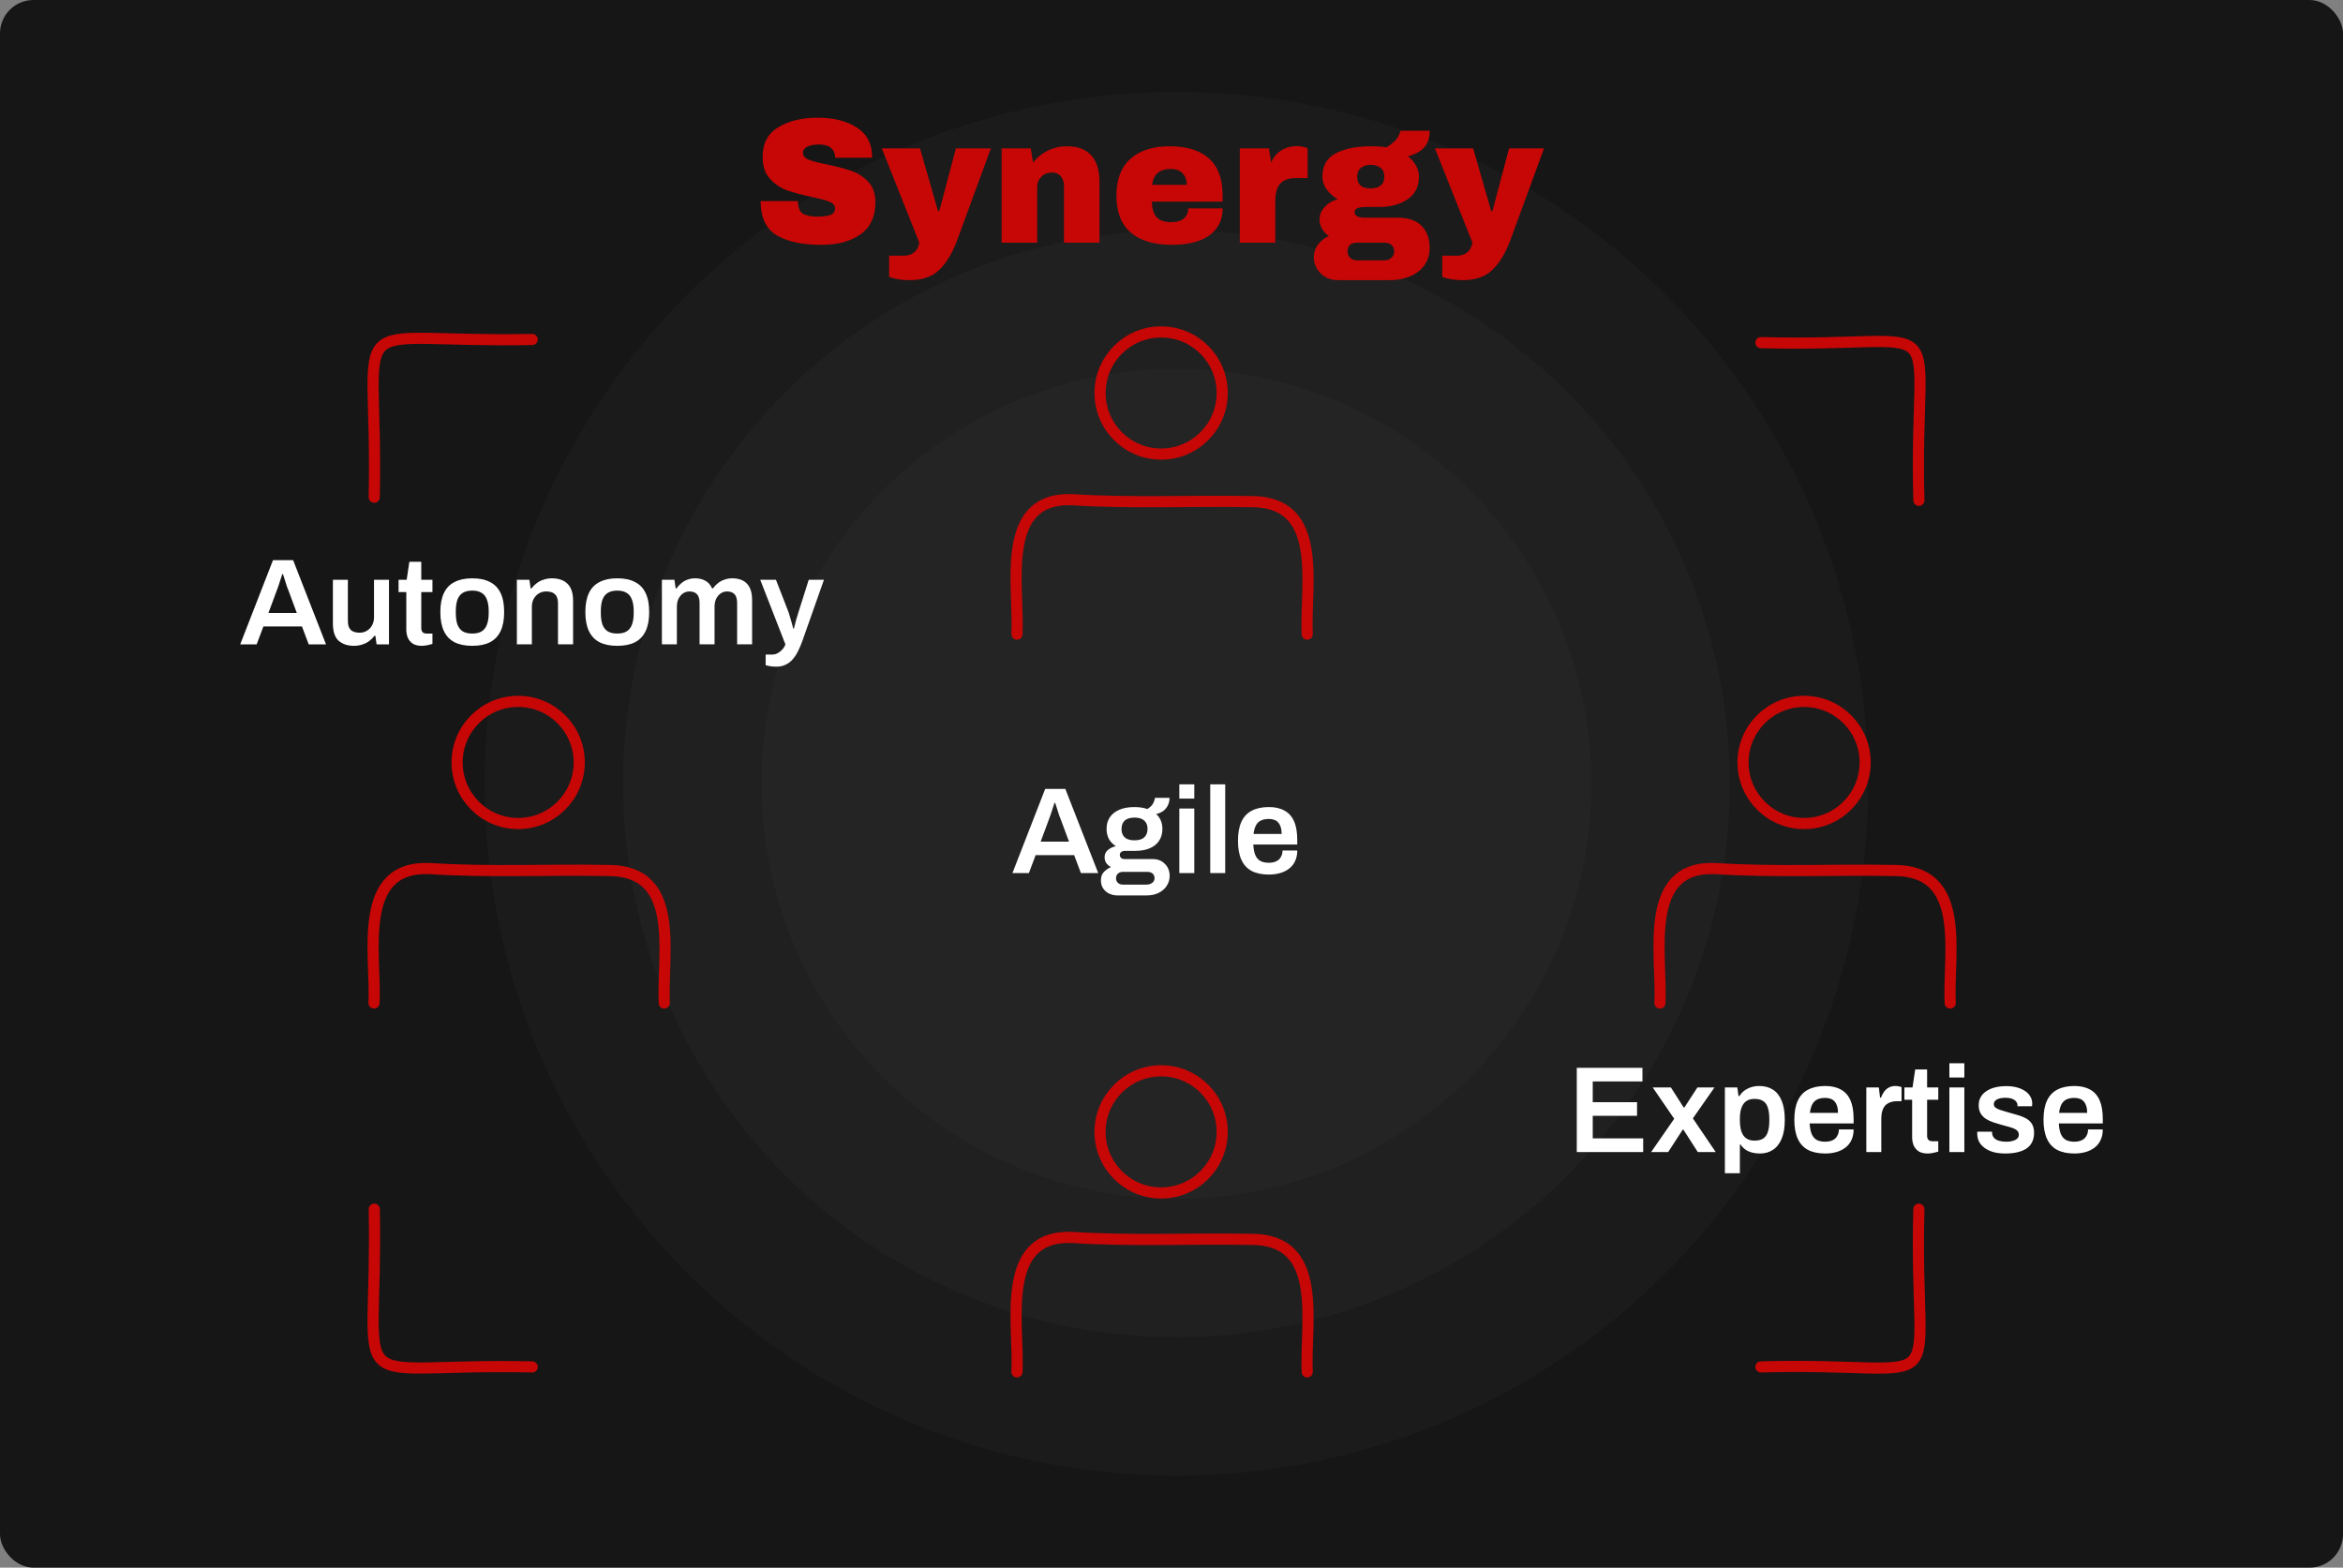 <?xml version="1.0" encoding="UTF-8"?>
<svg id="a" data-name="レイヤー 1" xmlns="http://www.w3.org/2000/svg" viewBox="0 0 420 281">
  <rect x="0" y="0" width="420" height="281" fill="#808080" stroke="none"/>
  <rect width="420" height="281" rx="6" ry="6" fill="#161616" stroke-width="0"/>
  <g>
    <circle cx="210.883" cy="140.5" r="124" fill="#242424" isolation="isolate" opacity=".4" stroke-width="0"/>
    <circle cx="210.883" cy="140.5" r="99.2" fill="#242424" isolation="isolate" opacity=".6" stroke-width="0"/>
    <circle cx="210.883" cy="140.5" r="74.4" fill="#242424" stroke-width="0"/>
    <path d="m146.593,21.1c2.816,0,5.13.576,6.944,1.728,1.813,1.131,2.741,2.816,2.784,5.056v.384h-6.624v-.128c0-.64-.235-1.173-.704-1.6-.47-.427-1.184-.64-2.144-.64-.939,0-1.664.139-2.176.416-.491.277-.736.619-.736,1.024,0,.576.341,1.003,1.024,1.28.682.277,1.781.565,3.296.864,1.77.363,3.221.747,4.352,1.152,1.152.384,2.154,1.024,3.008,1.92.853.896,1.29,2.112,1.312,3.648,0,2.603-.886,4.533-2.656,5.792-1.75,1.259-4.096,1.888-7.04,1.888-3.435,0-6.112-.576-8.032-1.728-1.899-1.152-2.848-3.189-2.848-6.112h6.688c0,1.109.288,1.856.864,2.24.576.363,1.472.544,2.688.544.896,0,1.632-.096,2.208-.288.597-.192.896-.587.896-1.184,0-.533-.331-.928-.992-1.184-.64-.277-1.696-.565-3.168-.864-1.792-.384-3.275-.779-4.448-1.184-1.174-.427-2.198-1.12-3.072-2.08-.875-.96-1.312-2.261-1.312-3.904,0-2.411.928-4.181,2.784-5.312,1.877-1.152,4.245-1.728,7.104-1.728Zm25.014,21.888c-.875,2.368-1.952,4.16-3.232,5.376-1.259,1.237-3.03,1.856-5.312,1.856-1.387,0-2.614-.192-3.68-.576v-3.808h2.56c1.6,0,2.549-.779,2.848-2.336l-6.72-16.896h6.848l3.232,11.232h.224l2.976-11.232h6.272l-6.016,16.384Zm19.594-16.768c1.963,0,3.435.544,4.416,1.632.981,1.088,1.472,2.656,1.472,4.704v10.944h-6.368v-10.176c0-.725-.192-1.301-.576-1.728-.363-.448-.885-.672-1.568-.672-.789,0-1.429.256-1.92.768-.491.512-.736,1.141-.736,1.888v9.92h-6.368v-16.896h5.216l.416,2.56c.661-.896,1.525-1.611,2.592-2.144,1.088-.533,2.229-.8,3.424-.8Zm18.432,0c3.093,0,5.45.725,7.072,2.176,1.642,1.451,2.464,3.669,2.464,6.656v1.088h-12.672c0,1.216.266,2.133.8,2.752.554.619,1.418.928,2.592.928,1.066,0,1.845-.224,2.336-.672.512-.448.768-1.045.768-1.792h6.176c0,2.048-.779,3.648-2.336,4.8-1.558,1.152-3.83,1.728-6.816,1.728-3.136,0-5.568-.725-7.296-2.176-1.728-1.472-2.592-3.691-2.592-6.656,0-2.901.842-5.099,2.528-6.592,1.685-1.493,4.01-2.24,6.976-2.24Zm.256,4.064c-2.006,0-3.126.949-3.36,2.848h6.208c0-.875-.256-1.568-.768-2.08-.491-.512-1.184-.768-2.08-.768Zm22.624-4.096c.49,0,.928.064,1.312.192.384.107.576.171.576.192v5.344h-2.048c-1.323,0-2.283.341-2.88,1.024-.576.683-.864,1.696-.864,3.04v7.52h-6.368v-16.896h5.216l.416,2.56c.384-.981.992-1.717,1.824-2.208.832-.512,1.77-.768,2.816-.768Zm23.767-2.752c0,1.301-.331,2.304-.992,3.008-.64.704-1.611,1.227-2.912,1.568.618.469,1.098,1.024,1.44,1.664.362.619.544,1.28.544,1.984,0,1.792-.683,3.147-2.048,4.064-1.344.917-3.03,1.376-5.056,1.376h-2.432c-1.344,0-2.016.309-2.016.928,0,.299.149.544.448.736.298.171.821.256,1.568.256h5.76c1.877,0,3.296.491,4.256,1.472s1.44,2.293,1.44,3.936c0,1.216-.32,2.261-.96,3.136-.64.875-1.504,1.536-2.592,1.984-1.088.448-2.272.672-3.552.672h-9.408c-.768,0-1.483-.181-2.144-.544-.64-.363-1.152-.864-1.536-1.504-.384-.619-.576-1.312-.576-2.08,0-.832.256-1.589.768-2.272.512-.661,1.152-1.163,1.92-1.504-.512-.363-.918-.8-1.216-1.312-.299-.512-.448-1.067-.448-1.664,0-.832.309-1.579.928-2.24.618-.683,1.386-1.141,2.304-1.376-.832-.533-1.494-1.141-1.984-1.824-.491-.704-.736-1.44-.736-2.208,0-1.963.789-3.36,2.368-4.192,1.6-.853,3.712-1.28,6.336-1.28,1.152,0,2.08.064,2.784.192,1.045-.661,1.717-1.259,2.016-1.792.32-.555.48-.949.48-1.184h5.248Zm-10.592,6.112c-.704,0-1.28.181-1.728.544-.448.363-.672.885-.672,1.568,0,.704.202,1.237.608,1.6.426.341,1.024.512,1.792.512s1.365-.171,1.792-.512c.448-.363.672-.896.672-1.6s-.224-1.227-.672-1.568c-.427-.363-1.024-.544-1.792-.544Zm-2.464,13.952c-.491,0-.896.128-1.216.384-.299.277-.448.661-.448,1.152s.16.885.48,1.184c.32.299.714.448,1.184.448h4.992c.469,0,.864-.149,1.184-.448.341-.277.512-.661.512-1.152s-.16-.875-.48-1.152c-.32-.277-.726-.416-1.216-.416h-4.992Zm27.539-.512c-.875,2.368-1.952,4.16-3.232,5.376-1.259,1.237-3.03,1.856-5.312,1.856-1.387,0-2.614-.192-3.68-.576v-3.808h2.56c1.6,0,2.549-.779,2.848-2.336l-6.72-16.896h6.848l3.232,11.232h.224l2.976-11.232h6.272l-6.016,16.384Z" fill="#c70606" stroke-width="0"/>
    <path d="m181.486,156.5l5.874-15.092h3.608l5.896,15.092h-3.102l-1.21-3.212h-6.908l-1.21,3.212h-2.948Zm5.06-5.632h5.082l-1.518-4.092c-.059-.147-.132-.33-.22-.55-.073-.235-.154-.484-.242-.748-.088-.279-.176-.557-.264-.836-.088-.279-.169-.528-.242-.748h-.11c-.088.293-.198.631-.33,1.012-.117.381-.235.741-.352,1.078-.117.337-.213.601-.286.792l-1.518,4.092Zm13.772,9.636c-.514,0-.998-.103-1.452-.308-.455-.205-.822-.513-1.1-.924-.279-.396-.418-.887-.418-1.474,0-.645.183-1.151.55-1.518.381-.381.799-.667,1.254-.858-.338-.176-.616-.411-.836-.704-.206-.293-.308-.645-.308-1.056,0-.557.205-.997.616-1.32.41-.337.88-.557,1.408-.66-.543-.337-.961-.77-1.254-1.298-.279-.528-.418-1.129-.418-1.804,0-.807.19-1.496.572-2.068.396-.587.968-1.041,1.716-1.364s1.65-.484,2.706-.484c.425,0,.836.029,1.232.088s.755.147,1.078.264c.513-.308.865-.653,1.056-1.034.19-.396.293-.719.308-.968h2.618c0,.513-.103.968-.308,1.364-.191.396-.462.726-.814.99-.352.249-.778.433-1.276.55.366.323.645.711.836,1.166.19.455.286.953.286,1.496,0,.807-.191,1.503-.572,2.09-.367.587-.917,1.041-1.65,1.364-.719.323-1.606.484-2.662.484h-1.782c-.308,0-.55.066-.726.198-.162.132-.242.315-.242.55,0,.191.073.359.22.506.161.147.381.22.66.22h5.06c.865,0,1.576.286,2.134.858.572.557.858,1.276.858,2.156,0,.66-.176,1.254-.528,1.782-.338.528-.814.946-1.43,1.254-.616.308-1.335.462-2.156.462h-5.236Zm.968-1.936h4.246c.278,0,.52-.051.726-.154.22-.088.388-.22.506-.396.132-.176.198-.374.198-.594,0-.381-.125-.667-.374-.858-.235-.191-.528-.286-.88-.286h-4.422c-.352,0-.646.103-.88.308-.235.22-.352.499-.352.836s.11.609.33.814c.234.22.535.33.902.33Zm2.09-7.942c.777,0,1.356-.176,1.738-.528.396-.367.594-.873.594-1.518s-.198-1.144-.594-1.496c-.382-.352-.961-.528-1.738-.528s-1.364.176-1.76.528c-.382.352-.572.851-.572,1.496,0,.425.08.792.242,1.1.176.308.432.543.77.704.352.161.792.242,1.32.242Zm8.026-7.48v-2.552h2.684v2.552h-2.684Zm0,13.354v-11.572h2.684v11.572h-2.684Zm5.543,0v-15.906h2.684v15.906h-2.684Zm10.515.264c-1.232,0-2.259-.213-3.08-.638-.822-.44-1.438-1.107-1.848-2.002-.411-.895-.616-2.031-.616-3.41,0-1.393.205-2.53.616-3.41.41-.895,1.026-1.555,1.848-1.98.821-.44,1.848-.66,3.08-.66,1.114,0,2.046.213,2.794.638.762.411,1.334,1.049,1.716,1.914.381.865.572,1.987.572,3.366v.792h-7.876c.029.719.139,1.327.33,1.826.19.484.484.851.88,1.1.41.235.946.352,1.606.352.337,0,.652-.044.946-.132.293-.088.55-.22.77-.396.22-.191.388-.425.506-.704.132-.279.198-.601.198-.968h2.64c0,.733-.132,1.371-.396,1.914-.25.543-.609.99-1.078,1.342-.455.352-.99.616-1.606.792-.616.176-1.284.264-2.002.264Zm-2.75-7.282h5.038c0-.484-.059-.895-.176-1.232-.103-.337-.257-.616-.462-.836-.191-.22-.426-.374-.704-.462-.279-.103-.594-.154-.946-.154-.572,0-1.056.095-1.452.286-.382.191-.675.484-.88.88-.206.396-.345.902-.418,1.518Z" fill="#fff" stroke-width="0"/>
    <path d="m234.328,245.907c-.411-8.829,3.154-23.818-10.076-23.75-10.625-.205-21.318.343-31.943-.342-13.23-.616-9.597,15.4-10.008,24.092" fill="none" stroke="#c70606" stroke-linecap="round" stroke-linejoin="round" stroke-width="2"/>
    <circle cx="208.141" cy="202.89" r="10.947" fill="none" stroke="#c70606" stroke-width="2"/>
    <path d="m234.328,113.666c-.411-8.829,3.154-23.818-10.076-23.75-10.625-.205-21.318.342-31.943-.342-13.23-.616-9.597,15.4-10.008,24.092" fill="none" stroke="#c70606" stroke-linecap="round" stroke-linejoin="round" stroke-width="2"/>
    <circle cx="208.141" cy="70.447" r="10.947" fill="none" stroke="#c70606" stroke-width="2"/>
    <path d="m119.074,179.787c-.412-8.83,3.153-23.819-10.077-23.75-10.625-.206-21.318.342-31.943-.343-13.23-.616-9.597,15.4-10.008,24.093" fill="none" stroke="#c70606" stroke-linecap="round" stroke-linejoin="round" stroke-width="2"/>
    <circle cx="92.885" cy="136.669" r="10.947" fill="none" stroke="#c70606" stroke-width="2"/>
    <path d="m349.584,179.787c-.411-8.83,3.154-23.819-10.076-23.75-10.625-.206-21.319.342-31.943-.343-13.23-.616-9.597,15.4-10.008,24.093" fill="none" stroke="#c70606" stroke-linecap="round" stroke-linejoin="round" stroke-width="2"/>
    <circle cx="323.396" cy="136.669" r="10.947" fill="none" stroke="#c70606" stroke-width="2"/>
    <path d="m343.975,89.685c-.96-35.659,7.334-27.309-28.311-28.267" fill="none" stroke="#c70606" stroke-linecap="round" stroke-linejoin="round" stroke-width="2"/>
    <path d="m343.975,216.75c-.96,35.659,7.334,27.309-28.311,28.268" fill="none" stroke="#c70606" stroke-linecap="round" stroke-linejoin="round" stroke-width="2"/>
    <path d="m95.394,60.852c-35.097.684-27.556-6.639-28.31,28.267" fill="none" stroke="#c70606" stroke-linecap="round" stroke-linejoin="round" stroke-width="2"/>
    <path d="m67.092,216.75c.686,35.043-6.649,27.515,28.31,28.268" fill="none" stroke="#c70606" stroke-linecap="round" stroke-linejoin="round" stroke-width="2"/>
    <path d="m282.651,206.5v-15.092h11.77v2.442h-8.91v3.718h7.942v2.442h-7.942v4.048h9.042v2.442h-11.902Zm13.329,0l4.136-5.962-3.85-5.61h3.256l2.288,3.586h.132l2.332-3.586h3.058l-3.872,5.544,4.092,6.028h-3.212l-2.574-4.004h-.132l-2.596,4.004h-3.058Zm13.22,3.806v-15.378h2.222l.22,1.54h.154c.381-.601.88-1.049,1.496-1.342.616-.308,1.298-.462,2.046-.462.953,0,1.767.213,2.442.638.689.425,1.217,1.085,1.584,1.98.381.895.572,2.046.572,3.454,0,1.379-.191,2.515-.572,3.41-.382.895-.91,1.555-1.584,1.98-.66.425-1.423.638-2.288.638-.528,0-1.012-.059-1.452-.176-.44-.117-.829-.293-1.166-.528-.338-.249-.624-.55-.858-.902h-.132v5.148h-2.684Zm5.302-5.852c.66,0,1.18-.125,1.562-.374.396-.264.674-.66.836-1.188.176-.528.264-1.195.264-2.002v-.308c0-.821-.088-1.496-.264-2.024-.162-.543-.44-.939-.836-1.188-.382-.264-.902-.396-1.562-.396-.602,0-1.1.139-1.496.418-.382.279-.668.689-.858,1.232-.176.528-.264,1.181-.264,1.958v.264c0,.572.051,1.085.154,1.54.102.44.256.814.462,1.122.22.308.491.543.814.704.337.161.733.242,1.188.242Zm12.689,2.31c-1.232,0-2.258-.213-3.08-.638-.821-.44-1.437-1.107-1.848-2.002-.41-.895-.616-2.031-.616-3.41,0-1.393.206-2.53.616-3.41.411-.895,1.027-1.555,1.848-1.98.822-.44,1.848-.66,3.08-.66,1.115,0,2.046.213,2.794.638.763.411,1.335,1.049,1.716,1.914.382.865.572,1.987.572,3.366v.792h-7.876c.03.719.14,1.327.33,1.826.191.484.484.851.88,1.1.411.235.946.352,1.606.352.338,0,.653-.044.946-.132.294-.088.55-.22.77-.396.22-.191.389-.425.506-.704.132-.279.198-.601.198-.968h2.64c0,.733-.132,1.371-.396,1.914-.249.543-.608.99-1.078,1.342-.454.352-.99.616-1.606.792s-1.283.264-2.002.264Zm-2.75-7.282h5.038c0-.484-.058-.895-.176-1.232-.102-.337-.256-.616-.462-.836-.19-.22-.425-.374-.704-.462-.278-.103-.594-.154-.946-.154-.572,0-1.056.095-1.452.286-.381.191-.674.484-.88.88-.205.396-.344.902-.418,1.518Zm10.11,7.018v-11.572h2.244l.22,1.826h.154c.147-.367.323-.704.528-1.012.22-.323.499-.579.836-.77.338-.205.748-.308,1.232-.308.235,0,.448.022.638.066.206.044.36.088.462.132v2.53h-.814c-.454,0-.858.066-1.21.198-.352.117-.652.308-.902.572-.234.264-.41.594-.528.99-.117.396-.176.858-.176,1.386v5.962h-2.684Zm11.029.264c-.719,0-1.283-.139-1.694-.418-.411-.293-.704-.66-.88-1.1-.161-.455-.242-.917-.242-1.386v-6.732h-1.386v-2.2h1.452l.484-3.234h2.134v3.234h2.002v2.2h-2.002v6.468c0,.308.081.55.242.726.161.161.403.242.726.242h1.034v1.848c-.147.059-.33.11-.55.154-.205.059-.425.103-.66.132-.235.044-.455.066-.66.066Zm3.86-13.618v-2.552h2.684v2.552h-2.684Zm0,13.354v-11.572h2.684v11.572h-2.684Zm10.053.264c-.836,0-1.569-.088-2.2-.264-.631-.191-1.159-.447-1.584-.77-.425-.323-.748-.697-.968-1.122-.205-.44-.308-.917-.308-1.43v-.198c.015-.059.022-.103.022-.132h2.64v.176c.015.396.139.719.374.968.235.235.543.403.924.506.381.103.785.154,1.21.154.381,0,.741-.037,1.078-.11.352-.088.638-.22.858-.396.235-.191.352-.433.352-.726,0-.381-.147-.675-.44-.88-.293-.205-.682-.374-1.166-.506-.469-.132-.975-.271-1.518-.418-.484-.132-.968-.279-1.452-.44-.484-.161-.924-.367-1.32-.616-.381-.249-.697-.572-.946-.968-.235-.396-.352-.887-.352-1.474,0-.572.125-1.071.374-1.496.249-.425.594-.777,1.034-1.056.44-.293.961-.513,1.562-.66.601-.147,1.254-.22,1.958-.22.689,0,1.313.073,1.87.22.572.147,1.063.359,1.474.638.425.264.748.594.968.99.235.381.352.807.352,1.276,0,.103-.007.205-.022.308v.176h-2.618v-.154c0-.279-.088-.513-.264-.704-.161-.205-.403-.367-.726-.484-.308-.117-.697-.176-1.166-.176-.352,0-.66.029-.924.088s-.484.139-.66.242c-.161.103-.286.22-.374.352-.088.132-.132.279-.132.44,0,.279.11.499.33.66s.513.301.88.418c.381.117.792.242,1.232.374.528.147,1.071.301,1.628.462.557.147,1.071.337,1.54.572.484.235.873.565,1.166.99.293.425.44.99.44,1.694,0,.675-.132,1.254-.396,1.738-.249.469-.609.851-1.078,1.144-.455.279-.997.484-1.628.616-.616.132-1.291.198-2.024.198Zm12.364,0c-1.232,0-2.258-.213-3.08-.638-.821-.44-1.437-1.107-1.848-2.002-.41-.895-.616-2.031-.616-3.41,0-1.393.206-2.53.616-3.41.411-.895,1.027-1.555,1.848-1.98.822-.44,1.848-.66,3.08-.66,1.115,0,2.046.213,2.794.638.763.411,1.335,1.049,1.716,1.914.382.865.572,1.987.572,3.366v.792h-7.876c.03.719.14,1.327.33,1.826.191.484.484.851.88,1.1.411.235.946.352,1.606.352.338,0,.653-.044.946-.132.294-.088.55-.22.77-.396.22-.191.389-.425.506-.704.132-.279.198-.601.198-.968h2.64c0,.733-.132,1.371-.396,1.914-.249.543-.608.99-1.078,1.342-.454.352-.99.616-1.606.792-.616.176-1.283.264-2.002.264Zm-2.75-7.282h5.038c0-.484-.058-.895-.176-1.232-.102-.337-.256-.616-.462-.836-.19-.22-.425-.374-.704-.462-.278-.103-.594-.154-.946-.154-.572,0-1.056.095-1.452.286-.381.191-.674.484-.88.88-.205.396-.344.902-.418,1.518Z" fill="#fff" stroke-width="0"/>
    <path d="m43.061,115.5l5.874-15.092h3.608l5.896,15.092h-3.102l-1.21-3.212h-6.908l-1.21,3.212h-2.948Zm5.06-5.632h5.082l-1.518-4.092c-.059-.147-.132-.33-.22-.55-.073-.235-.154-.484-.242-.748-.088-.279-.176-.557-.264-.836-.088-.279-.169-.528-.242-.748h-.11c-.088.293-.198.631-.33,1.012-.117.381-.235.741-.352,1.078-.117.337-.213.601-.286.792l-1.518,4.092Zm15.317,5.896c-1.115,0-2.024-.301-2.728-.902-.689-.616-1.034-1.657-1.034-3.124v-7.81h2.684v7.326c0,.411.044.755.132,1.034.103.264.242.484.418.66.191.161.418.279.682.352.264.073.557.11.88.11.484,0,.917-.117,1.298-.352.396-.235.704-.557.924-.968.235-.425.352-.902.352-1.43v-6.732h2.684v11.572h-2.222l-.22-1.54h-.154c-.264.352-.579.667-.946.946-.352.264-.763.469-1.232.616-.455.161-.961.242-1.518.242Zm12.21,0c-.719,0-1.283-.139-1.694-.418-.411-.293-.704-.66-.88-1.1-.161-.455-.242-.917-.242-1.386v-6.732h-1.386v-2.2h1.452l.484-3.234h2.134v3.234h2.002v2.2h-2.002v6.468c0,.308.081.55.242.726.161.161.403.242.726.242h1.034v1.848c-.147.059-.33.11-.55.154-.205.059-.425.103-.66.132-.235.044-.455.066-.66.066Zm9.008,0c-1.261,0-2.317-.213-3.168-.638-.851-.44-1.489-1.107-1.914-2.002-.425-.895-.638-2.031-.638-3.41,0-1.393.213-2.53.638-3.41.425-.895,1.063-1.555,1.914-1.98.851-.44,1.907-.66,3.168-.66,1.276,0,2.332.22,3.168.66.851.425,1.489,1.085,1.914,1.98.425.88.638,2.017.638,3.41,0,1.379-.213,2.515-.638,3.41-.425.895-1.063,1.562-1.914,2.002-.836.425-1.892.638-3.168.638Zm0-2.2c.704,0,1.269-.132,1.694-.396.44-.279.755-.689.946-1.232.205-.557.308-1.247.308-2.068v-.308c0-.821-.103-1.503-.308-2.046-.191-.557-.506-.968-.946-1.232-.425-.279-.99-.418-1.694-.418s-1.276.139-1.716.418c-.425.264-.741.675-.946,1.232-.191.543-.286,1.225-.286,2.046v.308c0,.821.095,1.511.286,2.068.205.543.521.953.946,1.232.44.264,1.012.396,1.716.396Zm8,1.936v-11.572h2.244l.22,1.54h.154c.264-.352.572-.66.924-.924.367-.279.777-.491,1.232-.638.469-.161.983-.242,1.54-.242.733,0,1.379.132,1.936.396.572.264,1.019.689,1.342,1.276.323.587.484,1.371.484,2.354v7.81h-2.706v-7.326c0-.411-.051-.748-.154-1.012-.088-.279-.227-.499-.418-.66-.176-.176-.396-.301-.66-.374s-.557-.11-.88-.11c-.484,0-.924.117-1.32.352-.381.235-.689.557-.924.968-.22.411-.33.887-.33,1.43v6.732h-2.684Zm17.995.264c-1.261,0-2.317-.213-3.168-.638-.851-.44-1.489-1.107-1.914-2.002-.425-.895-.638-2.031-.638-3.41,0-1.393.213-2.53.638-3.41.425-.895,1.063-1.555,1.914-1.98.851-.44,1.907-.66,3.168-.66,1.276,0,2.332.22,3.168.66.851.425,1.489,1.085,1.914,1.98.426.88.638,2.017.638,3.41,0,1.379-.212,2.515-.638,3.41-.425.895-1.063,1.562-1.914,2.002-.836.425-1.892.638-3.168.638Zm0-2.2c.704,0,1.269-.132,1.694-.396.44-.279.756-.689.946-1.232.206-.557.308-1.247.308-2.068v-.308c0-.821-.102-1.503-.308-2.046-.19-.557-.506-.968-.946-1.232-.425-.279-.99-.418-1.694-.418s-1.276.139-1.716.418c-.425.264-.74.675-.946,1.232-.19.543-.286,1.225-.286,2.046v.308c0,.821.095,1.511.286,2.068.206.543.521.953.946,1.232.44.264,1.012.396,1.716.396Zm8.001,1.936v-11.572h2.244l.22,1.54h.154c.249-.352.535-.66.858-.924.323-.279.689-.491,1.1-.638.425-.161.887-.242,1.386-.242.675,0,1.276.139,1.804.418s.939.741,1.232,1.386h.154c.249-.352.543-.66.88-.924.337-.279.726-.491,1.166-.638.44-.161.917-.242,1.43-.242.689,0,1.298.125,1.826.374s.946.66,1.254,1.232c.308.572.462,1.335.462,2.288v7.942h-2.684v-7.392c0-.396-.044-.726-.132-.99-.088-.279-.213-.491-.374-.638-.147-.161-.337-.279-.572-.352-.22-.073-.462-.11-.726-.11-.425,0-.807.117-1.144.352s-.609.557-.814.968c-.191.411-.286.887-.286,1.43v6.732h-2.684v-7.392c0-.396-.044-.726-.132-.99-.088-.279-.213-.491-.374-.638-.147-.161-.337-.279-.572-.352-.22-.073-.462-.11-.726-.11-.425,0-.814.117-1.166.352-.337.235-.609.557-.814.968-.191.411-.286.887-.286,1.43v6.732h-2.684Zm20.489,4.004c-.543,0-.983-.044-1.32-.132-.337-.073-.528-.117-.572-.132v-1.914h1.232c.308,0,.616-.081.924-.242s.587-.381.836-.66c.249-.279.433-.587.55-.924l-4.51-11.572h2.816l2.156,5.544c.103.249.205.565.308.946.117.381.235.777.352,1.188.117.396.213.755.286,1.078h.11c.059-.22.125-.469.198-.748.073-.279.147-.565.22-.858.088-.293.176-.579.264-.858s.161-.521.22-.726l1.76-5.566h2.728l-3.872,10.978c-.22.616-.469,1.203-.748,1.76-.264.557-.579,1.049-.946,1.474-.352.425-.777.755-1.276.99-.484.249-1.056.374-1.716.374Z" fill="#fff" stroke-width="0"/>
  </g>
</svg>